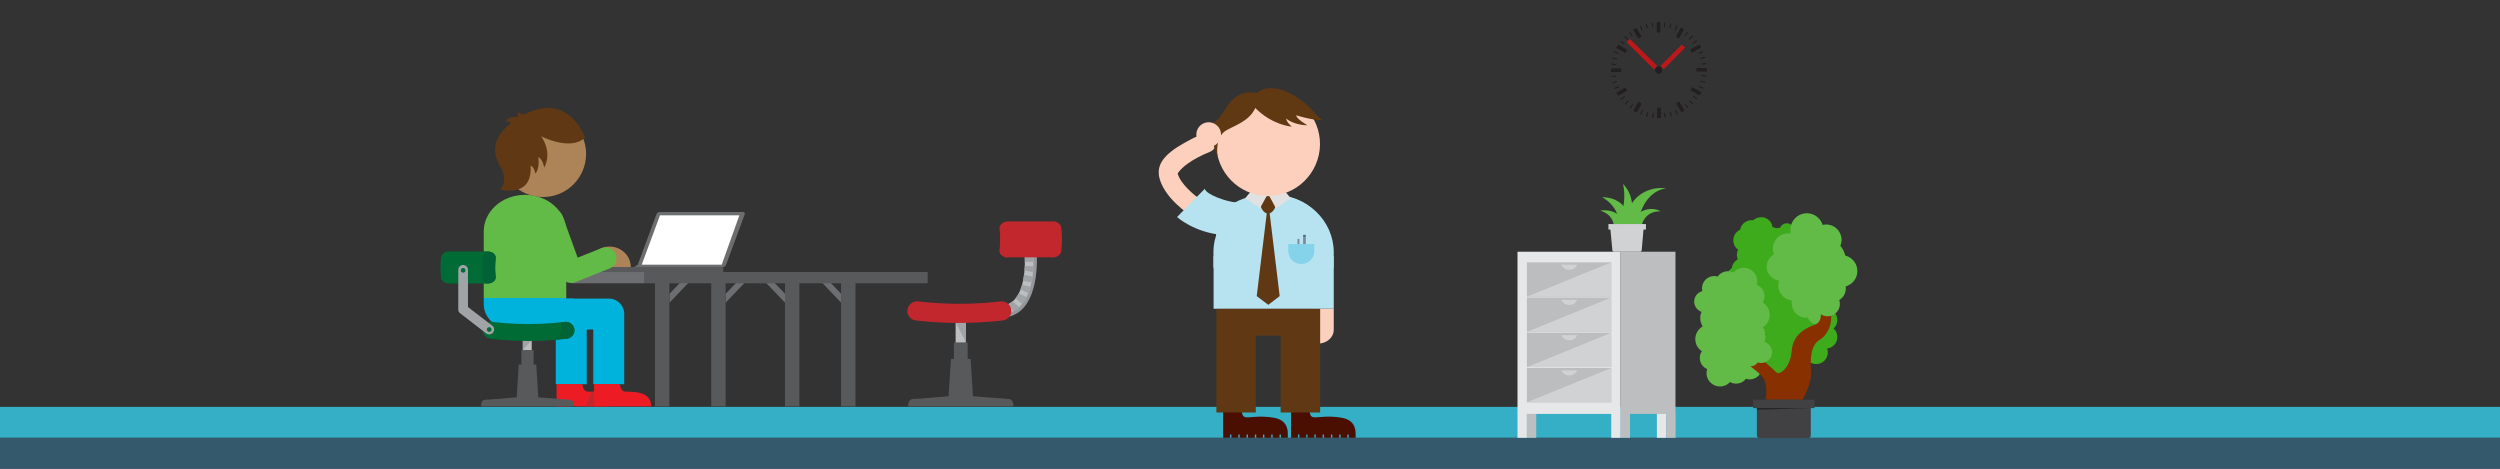 <svg xmlns="http://www.w3.org/2000/svg" xmlns:xlink="http://www.w3.org/1999/xlink" viewBox="0 0 1600 300" xmlns:v="https://vecta.io/nano"><rect x="0" y="0" width="1600" height="300" fill="#333333" stroke="none"/><style><![CDATA[.B{fill:#bcbec0}.C{fill:#58595b}.D{fill:#62bb46}.E{fill:#d0d2d3}.F{fill:#6d6e71}.G{fill:#bbbdbf}.H{fill:#fcd0bd}.I{fill:#a1a4a7}.J{fill:#231f20}.K{fill:#603813}.L{fill:#00b3dc}]]></style><path fill="#35afc6" d="M0 260.4h1600v19.8H0z"/><path fill="#34596d" d="M0 280.2h1600V300H0z"/><g fill="#3dab1b"><path d="M1125.4 185.4c0 4.1-3.3 7.4-7.4 7.4s-7.4-3.3-7.4-7.4 3.3-7.4 7.4-7.4c4-.1 7.4 3.3 7.4 7.4z"/><path d="M1119.7 177.9c0 4.1-3.3 7.4-7.4 7.4s-7.4-3.3-7.4-7.4 3.3-7.4 7.4-7.4 7.4 3.4 7.4 7.4z"/><use xlink:href="#B"/><use xlink:href="#B" x="3.3" y="-9.4"/><use xlink:href="#C"/><use xlink:href="#D"/><use xlink:href="#C" x="6.5" y="5.3"/><use xlink:href="#C" x="6.5" y="13.7"/><use xlink:href="#B" x="5.3" y="-24.2"/><use xlink:href="#B" x="13.3" y="-16.8"/><circle cx="1129" cy="169.5" r="7.4"/><circle cx="1121.6" cy="176.9" r="7.4"/><use xlink:href="#D" y="37.5"/><path d="M1140.6 173.9c0 4.1-3.3 7.4-7.4 7.4s-7.4-3.3-7.4-7.4 3.3-7.4 7.4-7.4c4 0 7.4 3.4 7.4 7.4z"/><use xlink:href="#C" x="16.5" y="9.3"/><use xlink:href="#C" x="16.5" y="-1.2"/><path d="M1139.2 149.2c-.9-2.4.3-5.1 2.7-6s5.1.3 6 2.7-.3 5.1-2.7 6-5-.3-6-2.7z"/><use xlink:href="#E"/><use xlink:href="#E" x="-0.8" y="3.9"/><path d="M1143.6 162.4c-.9-2.4.3-5.1 2.7-6s5.1.3 6 2.7-.3 5.1-2.7 6c-2.5.9-5.1-.3-6-2.7z"/><use xlink:href="#E" x="2.8" y="15.1"/><use xlink:href="#E" x="-1.7" y="21.7"/><use xlink:href="#E" x="-2.2" y="13.4"/><use xlink:href="#E" x="-4" y="8.5"/><path d="M1145.7 171.6c-.9-2.4.3-5.1 2.7-6s5.1.3 6 2.7-.3 5.1-2.7 6c-2.5.9-5.1-.4-6-2.7z"/><use xlink:href="#E" x="-4.9" y="16.7"/><use xlink:href="#E" x="-7.9" y="8.6"/><use xlink:href="#E" x="-5.2" y="2.6"/><use xlink:href="#E" x="-10" y="-0.2"/><use xlink:href="#E" x="-11.3" y="6.9"/><use xlink:href="#E" x="-8.9" y="13.3"/><use xlink:href="#E" x="-6.6" y="19.4"/><circle cx="1131.7" cy="206.5" r="7.4"/><use xlink:href="#D" x="-1.1" y="52.7"/><use xlink:href="#C" x="12.8" y="39.8"/><use xlink:href="#C" x="16.1" y="30.4"/><use xlink:href="#B" x="14.7" y="2.4"/><use xlink:href="#B" x="25.2" y="-5"/><use xlink:href="#B" x="21.2" y="7.7"/><use xlink:href="#B" x="21.2" y="16.1"/><use xlink:href="#C" x="18.1" y="15.6"/><use xlink:href="#B" x="27.1" y="4.3"/><use xlink:href="#B" x="27.1" y="18.1"/><circle cx="1135.3" cy="198" r="7.4"/><use xlink:href="#B" x="25.2" y="32.5"/><use xlink:href="#D" x="19.8" y="48.7"/><use xlink:href="#B" x="31.2" y="11.7"/><path d="M1154.3 173.8c0 4.1-3.3 7.4-7.4 7.4s-7.4-3.3-7.4-7.4 3.3-7.4 7.4-7.4c4.1-.1 7.4 3.2 7.4 7.4z"/><use xlink:href="#B" x="20.2" y="60.9"/><use xlink:href="#B" x="14.5" y="53.5"/><circle cx="1133.6" cy="220.6" r="7.4"/><circle cx="1136.9" cy="211.1" r="7.4"/><use xlink:href="#B" x="18.9" y="29.3"/><use xlink:href="#B" x="29.4" y="21.9"/><use xlink:href="#C" x="24.4" y="53.3"/><use xlink:href="#C" x="24.4" y="61.7"/><use xlink:href="#B" x="23.2" y="23.8"/><use xlink:href="#B" x="31.3" y="31.2"/><circle cx="1146.9" cy="217.5" r="7.4"/><use xlink:href="#D" x="12.4" y="78.6"/><use xlink:href="#B" x="29.4" y="59.4"/><use xlink:href="#B" x="35.4" y="49.5"/><path d="M1158.5 211.1c0 4.1-3.3 7.4-7.4 7.4s-7.4-3.3-7.4-7.4 3.3-7.4 7.4-7.4 7.4 3.4 7.4 7.4z"/><use xlink:href="#B" x="35.4" y="28.2"/><circle cx="1153.2" cy="227.1" r="7.4"/><circle cx="1147.6" cy="219.7" r="7.4"/><use xlink:href="#D" x="23.9" y="67.9"/><circle cx="1154.3" cy="204.8" r="7.4"/><use xlink:href="#C" x="35.3" y="41.7"/><use xlink:href="#B" x="46.7" y="15.6"/><use xlink:href="#B" x="42.7" y="28.3"/><use xlink:href="#B" x="42.7" y="36.7"/><use xlink:href="#B" x="40.6" y="17.5"/><use xlink:href="#B" x="48.6" y="24.9"/><use xlink:href="#B" x="48.6" y="38.7"/><path d="M1164.3 218.7c0 4.1-3.3 7.4-7.4 7.4s-7.4-3.3-7.4-7.4 3.3-7.4 7.4-7.4c4.1-.1 7.4 3.2 7.4 7.4z"/><use xlink:href="#B" x="46.7" y="53.1"/><use xlink:href="#B" x="52.8" y="43.2"/><use xlink:href="#B" x="52.8" y="32.3"/><use xlink:href="#B" x="52.8" y="21.9"/></g><path d="M1130.8 172.1c-.6-3.9 1.3-7.5 4.6-9.3a8.3 8.3 0 0 1-.6-2.1c-.9-5.3 2.7-10.3 8-11.2 4.3-.7 8.4 1.5 10.3 5.3.6-.3 1.3-.5 2.1-.6 4.9-.8 9.6 2.5 10.4 7.5.2 1.2.1 2.4-.1 3.6 1.7 1.4 3 3.2 3.8 5.3 4.2.3 7.8 3.5 8.6 7.8.7 4.3-1.6 8.4-5.4 10.1l.3 1.2c.5 2.9-.7 5.6-2.7 7.4.4.7.6 1.4.8 2.2.7 4-2 7.7-6 8.4-3.4.6-6.7-1.3-7.9-4.4a9.38 9.38 0 0 1-10.2-7.8c-.2-1.1-.2-2.2 0-3.2-4.2-.4-7.8-3.7-8.6-8.1-.3-1.6-.1-3.2.4-4.6-3.9-.6-7.1-3.5-7.8-7.5zm-5.6 57.1c1.6 1.5 2.6 3.6 2.5 6-.1 4.3-3.8 7.7-8.1 7.6-.8 0-1.5-.2-2.2-.4-1.5 2-3.9 3.2-6.6 3.1-1.3 0-2.5-.4-3.6-1-1.6 1.8-4 2.9-6.7 2.8-4.7-.1-8.5-4.1-8.3-8.8 0-.8.2-1.6.4-2.3-2.9-1.2-4.8-4.1-4.7-7.3 0-1.5.5-2.9 1.3-4.1a9.32 9.32 0 0 1-4.2-8.1c.1-3.3 2-6.2 4.7-7.8-1-1.7-1.6-3.6-1.5-5.7 0-1.3.3-2.5.8-3.6-2.8-1-4.8-3.7-4.7-6.8.1-3.8 3.3-6.8 7.2-6.7.8 0 1.5.2 2.2.4 1.1-1.6 3-2.5 5.1-2.5 3.4.1 6 2.9 5.9 6.3v.1c.5-.1 1-.1 1.5-.1 4.9.1 8.8 4.3 8.6 9.2 0 .4-.1.8-.1 1.2 5.3.3 9.4 4.8 9.3 10.2 0 .6-.1 1.1-.2 1.7 2 2.9 3.1 6.5 3 10.3-.3 2.3-.8 4.4-1.6 6.3z" class="D"/><path fill="#883000" d="M1128.7 242.3c3.3 6.7 1.1 13.5 1.1 13.5h23.8s6.1-10.4 5.5-18c-.6-7.7-.4-16.7 5.3-20.2s8.5-10.5 7.3-18l-6.5.3s1.4 6.1-3.9 8c-5.2 1.9-13.9 5.9-14.6 16.7-.8 10.8-8 15.8-9.8 13.7l-9-8.2-8.2 4c.2 0 7.6 5.5 9 8.2z"/><path d="M1092 190.4c-1.7-1.4-2.7-3.6-2.7-5.9 0-4.3 3.5-7.8 7.8-7.8.8 0 1.5.1 2.2.3 1.4-2 3.8-3.4 6.5-3.4 1.3 0 2.5.3 3.6.9 1.6-1.9 3.9-3.1 6.6-3.1 4.7 0 8.6 3.8 8.6 8.6 0 .8-.1 1.6-.3 2.3 2.9 1.1 5 3.9 5 7.2 0 1.5-.4 2.9-1.2 4.1 2.7 1.6 4.5 4.6 4.5 8 0 3.3-1.8 6.3-4.4 7.9 1.1 1.6 1.7 3.6 1.7 5.7 0 1.3-.2 2.5-.7 3.6 2.8.9 4.9 3.5 4.9 6.6 0 3.8-3.1 6.9-6.9 6.9-.8 0-1.5-.1-2.2-.4-1.1 1.6-2.9 2.6-5 2.6a6.06 6.06 0 0 1-6.1-6.1v-.1c-.5.1-.9.1-1.4.1-4.9 0-8.9-4-8.9-8.9 0-.4 0-.8.1-1.2-5.3-.2-9.6-4.5-9.6-9.9 0-.6.1-1.1.2-1.7-2-2.9-3.3-6.4-3.3-10.2-.1-2.1.3-4.2 1-6.1zm47.6-31.9c0-4.2 2.7-7.8 6.6-9.1-.2-.8-.3-1.6-.3-2.4a10.5 10.5 0 0 1 10.5-10.5c4.7 0 8.7 3.1 10.1 7.5.7-.2 1.5-.3 2.3-.3a9.82 9.82 0 0 1 9.8 9.8c0 1.3-.3 2.6-.8 3.8 1.5 1.8 2.6 3.9 3.2 6.3 4.4 1.1 7.7 5.1 7.7 9.9 0 4.7-3.2 8.6-7.5 9.8.1.4.1.9.1 1.3 0 3.2-1.7 5.9-4.2 7.4.3.8.4 1.6.4 2.5a7.85 7.85 0 0 1-7.9 7.9c-3.7 0-6.9-2.6-7.7-6.1-5.3-.3-9.5-4.7-9.5-10.1a10.3 10.3 0 0 1 .6-3.5c-4.4-1.2-7.7-5.3-7.7-10.1 0-1.8.4-3.4 1.2-4.9-4-1.2-6.9-4.9-6.9-9.2z" class="D"/><g fill="#414042"><path d="M1122 255.8h39.3v5.4H1122z"/><path d="M1158.9 278.7c0 .9-.8 1.7-1.7 1.7h-31.1c-.9 0-1.7-.8-1.7-1.7v-18.2c0-.9.8-1.7 1.7-1.7h31.1c.9 0 1.7.8 1.7 1.7v18.2z"/></g><path d="M1158.9 261.2h-34.5v1z" class="J"/><path d="M977.2 264.4h6v15.8h-6z" class="B"/><path d="M1060.4 264.4h6v15.8h-6zm-89.2-103.3h66v103.8h-66z" fill="#e6e7e8"/><path d="M1037.2 161.1h35.1v103.8h-35.1z" class="B"/><path d="M971.2 264.4h6v15.8h-6zm60 0h6v15.8h-6z" fill="#e6e7e8"/><path d="M1066.4 264.4h6v15.8h-6zm-29.2 0h6v15.8h-6z" class="B"/><path d="M977.2 235.5h54v22h-54z" class="G"/><use xlink:href="#F" class="E"/><path d="M977.2 212.9h54v22h-54z" class="G"/><use xlink:href="#F" y="-22.5" class="E"/><path d="M977.2 190.4h54v22h-54z" class="G"/><use xlink:href="#F" y="-45.1" class="E"/><path d="M977.2 167.9h54v22h-54z" class="G"/><g class="E"><path d="M977.2 257.5h54v-22zm0-22.5h54v-22.1zm0-22.6h54v-22zm0-22.5h54v-22z"/><use xlink:href="#F" y="-67.6"/></g><g class="D"><path d="M1050.7 144.2s1.5-9 11.9-9c.5-.2-11.6-6.5-20.5 8.8-.9.2 8.6.2 8.6.2zm-9.4-.7c-6.5-11.2-17.1-8.7-17.1-8.7 8 2.5 8.5 8.7 8.5 8.7h8.6z"/><path d="M1048.1 143.9s1.8-20.5 18.1-23.4c0 0-22.7-3.9-27 23.9.2-1.2 8.6-.5 8.6-.5"/><path d="M1043.2 143.1s0-16.7-17.9-16.9c0 0 12 5.8 10.7 18.9 0-.5 7.2-2 7.2-2z"/><path d="M1044.5 135.5s1.7-10.3-5.8-17.8c0 0 2.4 8.5-.8 18.9l6.6-1.1z"/></g><g class="E"><path d="M1031.9 160a1.11 1.11 0 0 0 1.1 1.1h16.6a1.11 1.11 0 0 0 1.1-1.1l1.2-13.8c0-.6-.4-1.1-1-1.1h-19.3c-.6 0-1 .5-1 1.1l1.3 13.8z"/><path d="M1029.4 143.4h24v3.5h-24z"/></g><g class="J"><path d="M1081.9 31.8l5.6-3.3 1.1 1.8-5.6 3.3c-.3-.6-.7-1.2-1.1-1.8m-9.2-8.4l3.2-5.7 1.8 1.1-3.2 5.7-1.8-1.1m-32.5 10.4l-5.7-3.2 1.1-1.9 5.7 3.2c-.5.7-.8 1.3-1.1 1.9m45.6 10.9v-1.1h6.5v2.1h-6.5v-1m-37.2-20.1l-3.3-5.6 1.9-1.1 3.3 5.6c-.7.3-1.3.7-1.9 1.1"/><path d="M1061.5 20.7h-1.1v-6.5h2.1v6.5h-1m21.6 35.2l5.7 3.2-1 1.9-5.7-3.2c.3-.7.7-1.3 1-1.9m-41.8 2l-5.6 3.3-1.1-1.8 5.6-3.3 1.1 1.8m-3.8-14V45v1.1h-6.5V44l6.5-.1zm37.2 21.2l3.3 5.6-1.8 1.1-3.3-5.6c.6-.3 1.2-.7 1.8-1.1m-24.1 1.2l-3.2 5.7-1.9-1.1 3.2-5.7c.6.4 1.3.8 1.9 1.1m11.1 2.7h1.1v6.5h-2.1V69h1"/><path d="M1064.9 17.3l.4-2.9.5.1-.4 2.9c-.2-.1-.4-.1-.5-.1m13.3 5.3l1.8-2.3.4.3-1.7 2.3c-.2-.1-.3-.2-.5-.3"/><path d="M1071.9 19.1l1.1-2.7.5.2-1.1 2.7c-.2-.1-.4-.2-.5-.2m-3.5-1.2l.7-2.8.5.1-.7 2.8c-.1 0-.3 0-.5-.1m19.9 19.4l2.8-.8.1.5-2.8.8c0-.2 0-.3-.1-.5"/><path d="M1087.1 33.9l2.6-1.1.2.5-2.7 1.1c.1-.2 0-.4-.1-.5m-3.7-6.3l2.3-1.8.3.4-2.3 1.8c-.1-.1-.2-.2-.3-.4m-2.4-2.7l2-2.1.4.4-2 2c-.2 0-.3-.1-.4-.3m-45.2 9.7l-2.7-1.1.2-.5 2.6 1.1c.1.2 0 .3-.1.5m-1.1 3.4l-2.8-.7.1-.5 2.8.7c0 .2 0 .4-.1.5"/><path d="M1039.4 28.3l-2.3-1.7.3-.4 2.3 1.7c-.1.1-.2.2-.3.4m49.7 12.5l2.9-.4.1.5-2.9.4c-.1-.1-.1-.3-.1-.5m-55 .8l-2.9-.4.1-.5 2.9.4c-.1.2-.1.3-.1.5m16.6-22.2l-1.1-2.6.5-.2 1.1 2.6c-.2 0-.4.1-.5.2m3.4-1.3l-.8-2.8.5-.2.8 2.8c-.2.1-.4.2-.5.2"/><path d="M1044.4 23.1l-1.8-2.3.4-.3 1.8 2.3c-.1 0-.2.2-.4.3m13.2-5.7l-.4-2.8.5-.1.4 2.9c-.1-.1-.3 0-.5 0m-15.9 8.1l-2-2 .4-.4 2 2-.4.4m3.3 41.6l-1.7 2.3-.4-.3 1.7-2.3a1.38 1.38 0 0 1 .4.3m-2.7-2.3l-2 2.1-.4-.4 2-2c.1 0 .3.1.4.3m9.1 5.8l-1.1 2.7-.5-.2 1.1-2.6c.1 0 .3.1.5.1m3.4 1.2l-.7 2.8-.5-.1.7-2.8c.2 0 .4 0 .5.1m-19.9-19.4l-2.8.8-.1-.5 2.8-.8c0 .2.1.4.1.5m54.3-4.3l2.9.4-.1.5-2.9-.4c0-.2.1-.3.1-.5m-55 .8l-2.8.4-.1-.5 2.8-.4c0 .1 0 .3.1.5m5.6 13.2l-2.3 1.8-.3-.4 2.3-1.8c.1.1.3.2.3.4m-3.7-6.3l-2.7 1.1-.2-.5 2.7-1.1c.1.2.2.4.2.5m22.3 16.6l-.4 2.9-.5-.1.4-2.9a.9.9 0 0 0 .5.1m29-17.3l2.7 1.1-.2.5-2.7-1.1c.1-.2.2-.3.2-.5m-3.5 6.3l2.3 1.7-.3.4-2.3-1.8c.1 0 .2-.1.3-.3m4.6-9.7l2.8.7-.1.5-2.8-.7c0-.2.1-.4.1-.5m-7 12.5l2.1 2-.4.4-2-2c.1-.1.2-.3.3-.4m-15.9 8.1l.4 2.8-.5.1-.4-2.8c.2 0 .4-.1.5-.1m13.2-5.7l1.8 2.3-.4.3-1.8-2.3c.1 0 .3-.2.4-.3m-9.6 5l.8 2.8-.5.1-.8-2.8c.2 0 .3-.1.5-.1m3.4-1.3l1.1 2.6-.5.2-1.1-2.7c.2.1.4 0 .5-.1"/><use xlink:href="#G"/></g><path d="M1062.8 42.3l13.6-13.7 1.9 1.9-13.9 14c-.2-1.1-.8-1.9-1.6-2.2m-4 2.1L1041.2 27l1.9-1.9 17.4 17.1c-.9.5-1.5 1.2-1.7 2.2" fill="#bc1819"/><g class="J"><path d="M1081.9 31.8l5.6-3.3 1.1 1.8-5.6 3.3c-.3-.6-.7-1.2-1.1-1.8m-9.2-8.4l3.2-5.7 1.8 1.1-3.2 5.7-1.8-1.1m-32.5 10.4l-5.7-3.2 1.1-1.9 5.7 3.2c-.5.7-.8 1.3-1.1 1.9m45.6 10.9v-1.1h6.5v2.1h-6.5v-1m-37.2-20.1l-3.3-5.6 1.9-1.1 3.3 5.6c-.7.3-1.3.7-1.9 1.1"/><path d="M1061.5 20.7h-1.1v-6.5h2.1v6.5h-1m21.6 35.2l5.7 3.2-1 1.9-5.7-3.2c.3-.7.7-1.3 1-1.9m-41.8 2l-5.6 3.3-1.1-1.8 5.6-3.3 1.1 1.8m-3.8-14V45v1.1h-6.5V44l6.5-.1zm37.2 21.2l3.3 5.6-1.8 1.1-3.3-5.6c.6-.3 1.2-.7 1.8-1.1m-24.1 1.2l-3.2 5.7-1.9-1.1 3.2-5.7c.6.4 1.3.8 1.9 1.1m11.1 2.7h1.1v6.5h-2.1V69h1"/><path d="M1064.9 17.3l.4-2.9.5.1-.4 2.9c-.2-.1-.4-.1-.5-.1m13.3 5.3l1.8-2.3.4.3-1.7 2.3c-.2-.1-.3-.2-.5-.3"/><path d="M1071.9 19.1l1.1-2.7.5.2-1.1 2.7c-.2-.1-.4-.2-.5-.2m-3.5-1.2l.7-2.8.5.1-.7 2.8c-.1 0-.3 0-.5-.1m19.9 19.4l2.8-.8.1.5-2.8.8c0-.2 0-.3-.1-.5"/><path d="M1087.1 33.9l2.6-1.1.2.5-2.7 1.1c.1-.2 0-.4-.1-.5m-3.7-6.3l2.3-1.8.3.4-2.3 1.8c-.1-.1-.2-.2-.3-.4m-2.4-2.7l2-2.1.4.4-2 2c-.2 0-.3-.1-.4-.3m-45.2 9.7l-2.7-1.1.2-.5 2.6 1.1c.1.2 0 .3-.1.5m-1.1 3.4l-2.8-.7.1-.5 2.8.7c0 .2 0 .4-.1.5"/><path d="M1039.4 28.3l-2.3-1.7.3-.4 2.3 1.7c-.1.1-.2.2-.3.4m49.7 12.5l2.9-.4.1.5-2.9.4c-.1-.1-.1-.3-.1-.5m-55 .8l-2.9-.4.1-.5 2.9.4c-.1.2-.1.3-.1.5m16.6-22.2l-1.1-2.6.5-.2 1.1 2.6c-.2 0-.4.1-.5.2m3.4-1.3l-.8-2.8.5-.2.8 2.8c-.2.1-.4.2-.5.2"/><path d="M1044.4 23.1l-1.8-2.3.4-.3 1.8 2.3c-.1 0-.2.2-.4.3m13.2-5.7l-.4-2.8.5-.1.4 2.9c-.1-.1-.3 0-.5 0m-15.9 8.1l-2-2 .4-.4 2 2-.4.4m3.3 41.6l-1.7 2.3-.4-.3 1.7-2.3a1.38 1.38 0 0 1 .4.3m-2.7-2.3l-2 2.1-.4-.4 2-2c.1 0 .3.1.4.3m9.1 5.8l-1.1 2.7-.5-.2 1.1-2.6c.1 0 .3.1.5.1m3.4 1.2l-.7 2.8-.5-.1.7-2.8c.2 0 .4 0 .5.1m-19.9-19.4l-2.8.8-.1-.5 2.8-.8c0 .2.1.4.1.5m54.3-4.3l2.9.4-.1.5-2.9-.4c0-.2.1-.3.1-.5m-55 .8l-2.8.4-.1-.5 2.8-.4c0 .1 0 .3.1.5m5.6 13.2l-2.3 1.8-.3-.4 2.3-1.8c.1.1.3.2.3.4m-3.7-6.3l-2.7 1.1-.2-.5 2.7-1.1c.1.2.2.4.2.5m22.3 16.6l-.4 2.9-.5-.1.4-2.9a.9.9 0 0 0 .5.1m29-17.3l2.7 1.1-.2.5-2.7-1.1c.1-.2.2-.3.2-.5m-3.5 6.3l2.3 1.7-.3.4-2.3-1.8c.1 0 .2-.1.3-.3m4.6-9.7l2.8.7-.1.5-2.8-.7c0-.2.1-.4.1-.5m-7 12.5l2.1 2-.4.4-2-2c.1-.1.2-.3.3-.4m-15.9 8.1l.4 2.8-.5.1-.4-2.8c.2 0 .4-.1.5-.1m13.2-5.7l1.8 2.3-.4.3-1.8-2.3c.1 0 .3-.2.4-.3m-9.6 5l.8 2.8-.5.1-.8-2.8c.2 0 .3-.1.5-.1m3.4-1.3l1.1 2.6-.5.2-1.1-2.7c.2.1.4 0 .5-.1"/><use xlink:href="#G"/></g><path d="M1062.8 42.3l13.6-13.7 1.9 1.9-13.9 14c-.2-1.1-.8-1.9-1.6-2.2m-4 2.1L1041.2 27l1.9-1.9 17.4 17.1c-.9.5-1.5 1.2-1.7 2.2" fill="#bc1819"/><path d="M838.1 261.1c0 10.5 4 3.4 20.8 6.3 8.7 1.6 8.7 8.2 8.7 10.7v2.1h-4.4v-2.1h-.9v2.1H858v-2.1h-.9v2.1h-4.4v-2.1h-.9v2.1h-4.4v-2.1h-.9v2.1h-4.4v-2.1h-.9v2.1h-4.4v-2.1h-.8v2.1h-4.4v-2.1h-.9v2.1h-4.4v-2.1-17h11.8zm-43.4 0c0 10.5 4 3.4 20.8 6.3 8.7 1.6 8.7 8.2 8.7 10.7v2.1h-4.4v-2.1h-.9v2.1h-4.4v-2.1h-.9v2.1h-4.4v-2.1h-.9v2.1H804v-2.1h-.9v2.1h-4.4v-2.1h-.9v2.1h-4.4v-2.1h-.9v2.1h-4.4v-2.1h-.9v2.1h-4.4v-2.1-17h11.9z" fill="#4a0f00"/><g fill="#b7e3f1"><path d="M776.7 164h76.9v33.6h-76.9z"/><path d="M853.6 164.1v-2.6c0-20.3-17.2-36.8-38.5-36.8-21.2 0-38.5 16.5-38.5 36.8v2.6 7.2h76.9v-7.2z"/><path d="M846 147.9v-1.5c0-12.1-15.1-22-33.8-22s-33.8 9.8-33.8 22v1.5 4.3H846v-4.3z"/></g><g class="K"><path d="M804.3 189.5l7.4 5.6 7.3-5.6-7.6-62.7h.5z"/><path d="M806.6 130.3c0 2.6 2.2 6.4 5 6.4 2.7 0 5-3.7 5-6.4 0-2.6-2.2-4.8-5-4.8-2.7.1-5 2.2-5 4.8z"/></g><path fill="#e1e1e1" d="M796.9 126.9l3.3-4 11.3.6 11.3-.6 3.3 4-9.5 6.4-5.1-9.4-5.1 9.4z"/><path d="M853.6 197.7v13.4c0 4.8-4.5 8.8-10 8.8v-22.2h10z" class="H"/><path d="M819.6 197.7h25.3v29.1V264h-25.3v-49.2h-15.9V264h-25.2v-37.2-7.1-22z" class="K"/><path fill="#85d3eb" d="M841.2 160.6c0 4.6-3.7 8.4-8.4 8.4-4.6 0-8.3-3.7-8.3-8.4v-4.4h16.7v4.4z"/><path fill="#7a8898" d="M834 151.4h1.7v4.8H834z"/><path fill="#55677a" d="M834 150.3h1.7v1.3H834z"/><path fill="#7a8898" d="M830.4 152.9h1.2v3.3h-1.2z"/><path fill="#94979b" d="M645.2 202.8c21-4.6 18.4-40 18.3-41.4l-5.5.6c0 .3 3 30.1-13.2 33.7l1.2 5.4-.8 1.7z"/><path d="M643.6 201c21-4.6 17.7-38.2 17.6-39.6l-5.5.6c0 .3 2.9 30.1-13.2 33.7l1.1 5.3h0z" class="B"/><path d="M654.7 179.7c.3-1.3.5-2.5.6-3.8l5.5 1-.7 3.9-5.4-1.1zm1-6.5l.2-2.9h5.6c0 1.2-.1 2.5-.2 3.9l-5.6-1zm-2.6 12c.4-.9.7-1.9 1-2.9l5.4 1.2c-.4 1.4-.8 2.7-1.4 4.1l-5-2.4zm2.7-21.1h5.5c.1 1 .1 2.1.1 3.5h-5.6c.1-1.4.1-2.6 0-3.5zm-5.9 26.8c.8-1 1.4-2 2.1-3.1l5 2.3a22.35 22.35 0 0 1-2.9 4.4l-4.2-3.6zm-4.7 3.7c1-.5 2-1.1 2.8-1.8l4.3 3.7a20.72 20.72 0 0 1-3.7 2.7l-3.4-4.6z" class="I"/><path d="M611.6 204.1h6.5v15.3h-6.5z" class="B"/><path d="M618.1 219v-12.7h-6.5z" class="I"/><path d="M586.3 205.1c18.4 2.1 36.9 2.1 55.3 0 3.6-.4 6.1-3.5 5.6-6.9s-3.6-5.7-6.9-5.3a230.44 230.44 0 0 1-52.5 0c-3.4-.4-6.5 1.9-7 5.3-.6 3.4 1.9 6.5 5.5 6.9h0zm58.3-40.2c-3.1-.4-5.2-2.5-4.9-4.8a61.84 61.84 0 0 0 0-13.6h0c-.3-2.3 1.8-4.4 4.9-4.8h28.3c3.1-.4 6 1.5 6.3 4 .6 5 .6 10 0 15-.3 2.6-3.2 4.4-6.3 4h-28.3z" fill="#c1272d"/><path d="M375.5 245.9h-19.8v-35h-17.3v-19.8h27.2a9.86 9.86 0 0 1 9.9 9.9v44.9h0z" class="L"/><path fill="#ed1c24" d="M392.8 260.1h-24.3l-4-1.4.1 1.4h-8.4v-14.3h16.5s.2 4.5 3.4 4.8c3.4.4 16.7-1.1 16.7 9.5z"/><path d="M441.3 174.6L428.5 188v5.7l18.2-19.1z" class="F"/><path d="M419.2 174.6h9.2v85.5h-9.2z" class="C"/><path d="M489.5 174.6l12.9 13.4v5.7l-18.3-19.1z" class="F"/><path d="M502.4 174.6h9.2v85.5h-9.2z" class="C"/><path d="M477.3 174.6L464.4 188v5.7l18.3-19.1z" class="F"/><path d="M455.2 174.6h9.2v85.5h-9.2z" class="C"/><path d="M525.5 174.6l12.8 13.4v5.7l-18.2-19.1z" class="F"/><g class="C"><path d="M538.3 174.6h9.2v85.5h-9.2z"/><path d="M412.5 174.1h181.2v7.2H412.5z"/></g><path d="M365.6 174.1h46.9v7.2h-46.9z" class="F"/><path d="M362.4 190.7v-42.6c0-12.9-11.8-23.4-26.4-23.4s-26.4 10.5-26.4 23.4v42.6h52.8z" class="D"/><path d="M328,210.9c-10.2,0-18.4-7.2-18.4-16.2v-4h52.8v4v16.2H328z" class="L"/><path fill="#ac8457" d="M319.9 98.5c0 15.2 12.3 27.6 27.6 27.6 15.2 0 27.6-12.3 27.6-27.6 0-15.2-12.4-27.6-27.6-27.6s-27.6 12.3-27.6 27.6z"/><path d="M339.6 106c1.3 21.4-19.7 15.1-19.7 15.1s6.2-4.7 0-15.1c-9.8-16.4 7.1-27 7.1-27-.6-1.6-3.7-1.4-3.7-1.4 3.2-3.4 7.1-2.9 8.4-2.6-.4-.8-.6-1.9-.2-3.2 0 0 2.1 1.8 4.8 1.2 28-14.3 38.1 15 38.1 15-9.2 9-28.1-.8-28.1-.8s7.5 9.6 2 20.1c0 0-.8-5.4-3.8-6.7 0 0 1.2 7.1-1.9 10.5-.1 0-.4-4.1-3-5.1z" class="K"/><path d="M399.5 245.9h-19.8v-35h-17.3v-19.8h27.2a9.86 9.86 0 0 1 9.9 9.9v44.9h0z" class="L"/><path fill="#ed1c24" d="M416.8 260.1h-24.3l-4-1.4.1 1.4h-8.4v-14.3h16.5s.2 4.5 3.4 4.8c3.3.4 16.7-1.1 16.7 9.5z"/><path fill="#6d6e70" d="M409.2 170.9h53.4c.9 0 1.8-.7 2.1-1.5l11.9-32.2c.3-.8-.1-1.5-1-1.5h-53.4c-.9 0-1.8.7-2.1 1.5l-11.9 32.2-2.4 1.5h3.4z"/><path d="M368.4 170.9h94.5v3.2h-94.5z" class="C"/><path fill="#fff" d="M410.7 169.4l11.7-31.6h50.8l-11.3 31.6z"/><path fill="#ac8457" d="M376.7 170.9c0-7.3 6-13.1 13.5-13.1 7.4 0 13.5 5.9 13.5 13.1h-27z"/><path d="M365.6 181.1c-1 0-2-.2-2.9-.6-1.7-.8-3.1-2.2-3.7-4l-12-33.4c-1.3-3.6.6-7.6 4.2-8.9s7.6.6 8.9 4.2l9.6 26.5 15.3-6.1a7.04 7.04 0 0 1 9.1 3.9 7.04 7.04 0 0 1-3.9 9.1l-22 8.8c-.8.3-1.7.5-2.6.5h0z" class="D"/><path d="M334.6 215.9h5.7v8.5h-5.7z" class="B"/><path d="M334.6 224v-6.1h5.7z" class="I"/><path d="M307.9 260.1s-.6-4.3 3.1-4.3c2.3 0 12.5-.9 19.7-1.5l1.3-21h1.7V224h7.8v9.3h1.7l1.3 21 19.7 1.5c3.7 0 3.1 4.3 3.1 4.3h-59.4zm273.4 0s-.7-4.8 3.5-4.8c2.6 0 14.2-1 22.3-1.7l1.5-23.9h1.9v-10.5h8.8v10.5h1.9l1.5 23.9 22.3 1.7c4.2 0 3.5 4.8 3.5 4.8h-67.2z" class="C"/><path d="M362.7 216.8a209.61 209.61 0 0 1-48.8 0c-3.1-.4-5.3-3.1-4.9-6.1s3.2-5 6.1-4.7c15.4 1.8 30.9 1.8 46.3 0 3-.3 5.7 1.7 6.2 4.7.4 3-1.8 5.8-4.9 6.1h0zm-49.9-35.4c2.7-.3 4.6-2.2 4.4-4.2-.5-4-.5-8 0-12h0c.2-2-1.7-3.9-4.4-4.2h-24.9c-2.7-.3-5.3 1.3-5.6 3.6-.5 4.4-.5 8.8 0 13.2.3 2.3 2.9 3.9 5.6 3.6h24.9z" fill="#006b35"/><path d="M317.3 165.2c.2-2-1.6-3.9-4.4-4.2h-3.2c-.5 3-2 13.5.4 20.4h2.8c2.7-.3 4.6-2.2 4.4-4.2a60.15 60.15 0 0 1 0-12zm50.3 45.5c-.4-3-3.2-5-6.2-4.7-.7.1-1.5.1-2.3.2.6 2 1.4 7.3-4.2 11.2l7.7-.7c3.2-.2 5.4-3 5-6z" fill="#006235"/><path d="M313.1 214c-.7 0-1.3-.2-1.9-.6l-16.7-12.9a2.98 2.98 0 0 1-1.2-2.4v-25.4a3.12 3.12 0 0 1 3.1-3.1 3.12 3.12 0 0 1 3.1 3.1v23.8l15.5 11.9c1.4 1 1.6 3 .6 4.3-.7.9-1.6 1.3-2.5 1.3h0z" class="I"/><path d="M297.9 173a1.5 1.5 0 1 1-3 0 1.54 1.54 0 0 1 1.5-1.5 1.54 1.54 0 0 1 1.5 1.5zm16.7 37.9a1.54 1.54 0 0 1-1.5 1.5 1.54 1.54 0 0 1-1.5-1.5 1.54 1.54 0 0 1 1.5-1.5 1.47 1.47 0 0 1 1.5 1.5z" fill="#006b35"/><path fill="#c1272d" d="M380.3 250.8v9.3h-5.4l3.6-9.4c.1 0 1.1-.1 1.8.1z"/><path d="M766.6 139.8c-1 0-2-.3-2.9-.8-2.2-1.3-19.5-12.5-22-26.6v-.3c-.9-6.9 3-13.2 16.2-20.6 8-4.5 11.8-5.8 12.2-5.9 3.1-1.3 6.5.3 7.8 3.5 1.2 3.2-.3 6.7-3.4 8-12.4 5-18.8 10.5-20.8 14 1.8 6.5 10.8 14.4 15.9 17.3 2.9 1.7 3.9 5.4 2.3 8.4-1.1 1.8-3.1 3-5.3 3h0z" class="H"/><path fill="#b7e3f1" d="M791.6 129.6c-6.7-.4-19.9-5.2-20.5-8.8l-17.8 18.1s11 10 29.4 11.5l3.1-3.6 5.8-17.2z"/><path d="M844.8 92.6c-.3 18.3-15.3 33-33.6 32.8s-33-15.3-32.8-33.6c.3-18.3 15.3-33 33.6-32.8 18.4.3 33 15.3 32.8 33.6z" class="H"/><path fill="#603913" d="M846 76.8s-3.5-3-6.4-6.4c-6.1-7.2-24.3-20-35.2-10.8-2-.5-7.9-1.5-13.3 2.3-8.4 6-7.6 15.1-19.1 18.8 0 0 3.4 3.2 7.2 1.5 0 0-6.3 4.7 0 17.7 0 0-1.9-12.1 5.5-16.4 5.7-3.3 14.9-6 18.7-14.4 4.1 4.2 11.9 10.4 23.4 12 0 0-3.6-2.9-3.6-5.2 0 0 4.5 4.1 13.6 4.3 0 0-7.2-4.1-7.2-6.4 0 0 10.8 3.4 16.4 3z"/><path d="M777.5 79.3c-3.8-2.2-8.6-.9-10.8 2.9s-.9 8.6 2.9 10.8 8.6.9 10.8-2.9.9-8.6-2.9-10.8z" class="H"/><defs ><path id="B" d="M1123.1 172.5c0 4.1-3.3 7.4-7.4 7.4s-7.4-3.3-7.4-7.4 3.3-7.4 7.4-7.4 7.4 3.3 7.4 7.4z"/><path id="C" d="M1124.1 153.8c0 4.1-3.3 7.4-7.4 7.4s-7.4-3.3-7.4-7.4 3.3-7.4 7.4-7.4c4 0 7.4 3.3 7.4 7.4z"/><path id="D" d="M1134.5 146.4c0 4.1-3.3 7.4-7.4 7.4s-7.4-3.3-7.4-7.4 3.3-7.4 7.4-7.4c4.1-.1 7.4 3.3 7.4 7.4z"/><path id="E" d="M1144.2 152.3c-.9-2.4.3-5.1 2.7-6s5.1.3 6 2.7-.3 5.1-2.7 6-5.1-.3-6-2.7z"/><path id="F" d="M999.2 237c.9 1.9 2.8 3.3 5.1 3.3s4.2-1.3 5.1-3.3h-10.2z"/><path id="G" d="M1059.4 44.9c0 1.2 1 2.2 2.3 2.2 1.2 0 2.2-1 2.2-2.3s-1-2.3-2.3-2.2c-1.2 0-2.2 1-2.2 2.3"/></defs></svg>